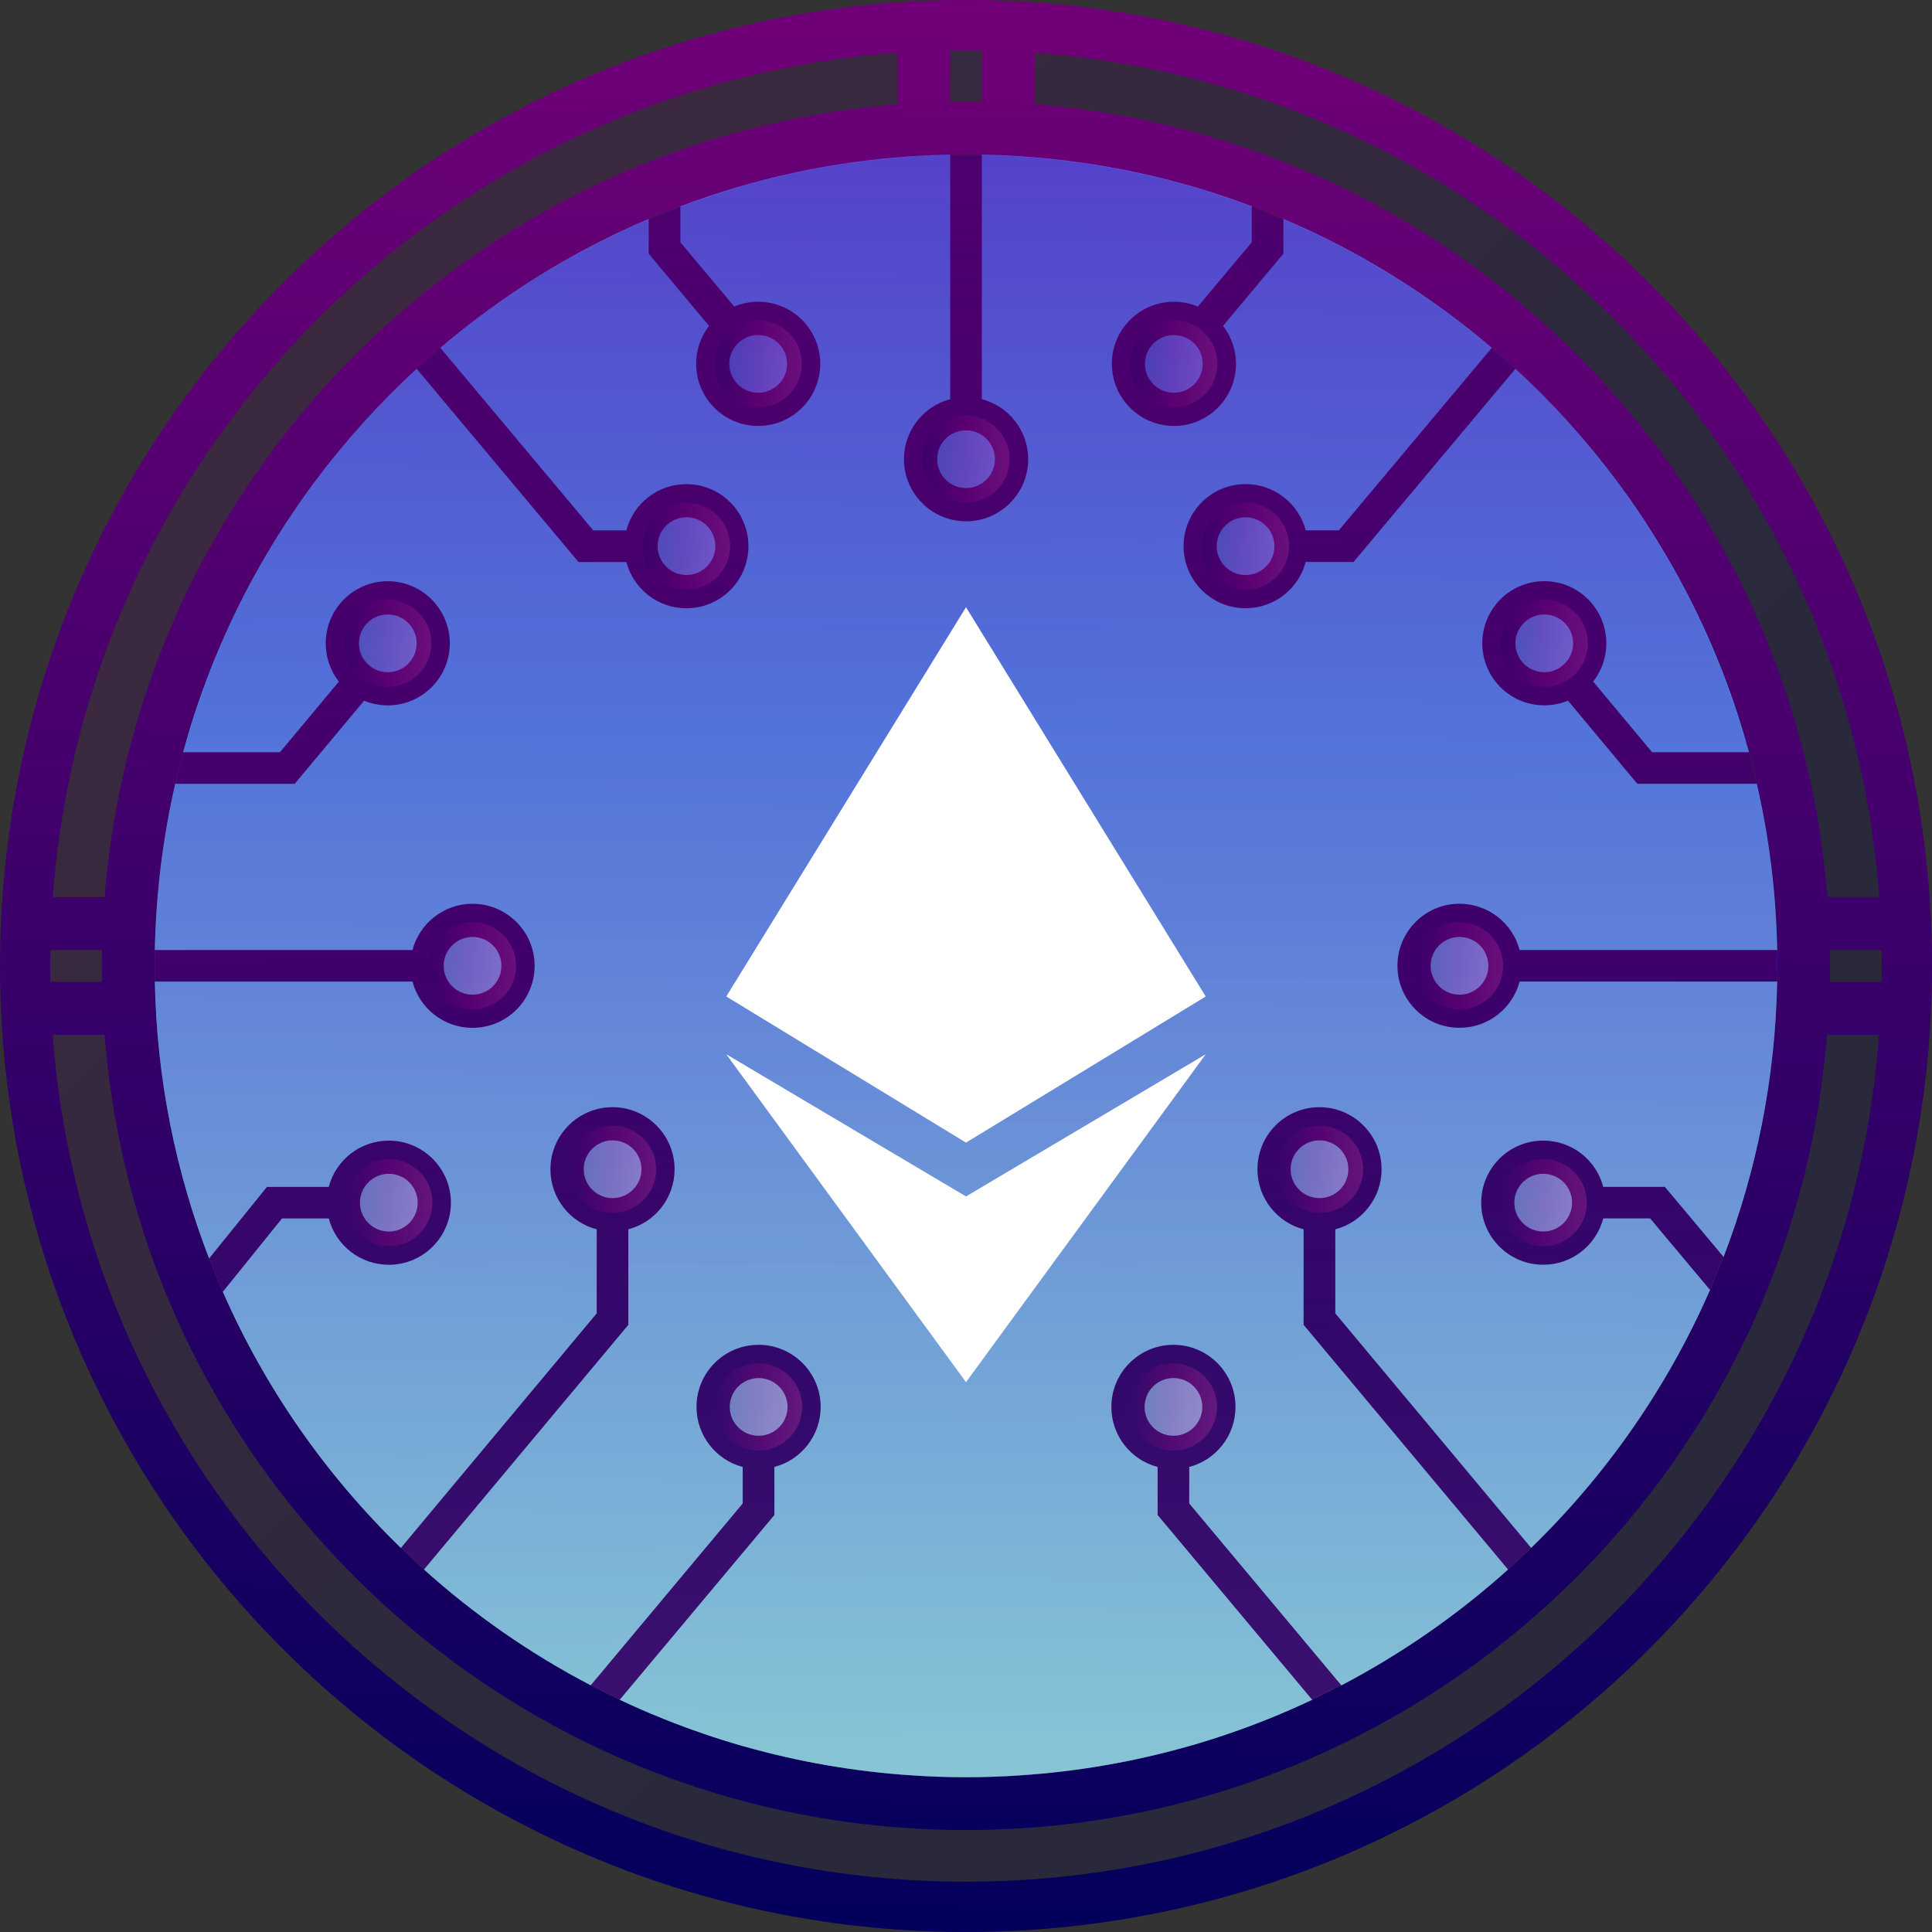 <?xml version="1.0" encoding="utf-8"?>
<!-- Generator: Adobe Illustrator 26.0.0, SVG Export Plug-In . SVG Version: 6.00 Build 0)  -->
<svg version="1.1" id="Capa_1" xmlns="http://www.w3.org/2000/svg" xmlns:xlink="http://www.w3.org/1999/xlink" x="0px" y="0px"
	 viewBox="0 0 512 512" style="enable-background:new 0 0 512 512;" xml:space="preserve">
<rect x="0" y="0" width="512" height="512" fill="#333333" stroke="none"/>
<style type="text/css">
	.st0{opacity:0.2;fill:url(#SVGID_1_);}
	.st1{fill:url(#SVGID_00000163778633645901222770000015018283652594619813_);}
	.st2{fill:url(#SVGID_00000107560699187341107020000015237646339817036979_);}
	.st3{fill:url(#SVGID_00000116945243239678517930000009465185793492704397_);}
	.st4{fill:url(#SVGID_00000000930948586885650190000001310540191059987337_);}
	.st5{fill:url(#SVGID_00000093860793756783421340000015909416104989294733_);}
	.st6{fill:url(#SVGID_00000026846066834916103560000008754793583299594163_);}
	.st7{fill:url(#SVGID_00000005947555057895044480000014600989840297611960_);}
	.st8{fill:url(#SVGID_00000048472449859650554000000015098947569386396828_);}
	.st9{fill:url(#SVGID_00000152225295937696154550000015555975742302815147_);}
	.st10{fill:url(#SVGID_00000044165435487045853310000006705106207345744812_);}
	.st11{fill:url(#SVGID_00000078723291532788190210000013692761397983533473_);}
	.st12{fill:url(#SVGID_00000063601648090514413730000013908595315779326655_);}
	.st13{fill:url(#SVGID_00000073707880220742465540000000485980631136832906_);}
	.st14{fill:url(#SVGID_00000065070218715964258380000016294839176939436718_);}
	.st15{fill:url(#SVGID_00000004509001960918307830000006379460379649493395_);}
	.st16{fill:url(#SVGID_00000152958474321590378500000004511024412517798289_);}
	.st17{fill:url(#SVGID_00000163792921216632094220000007204562734566135955_);}
	.st18{fill:url(#SVGID_00000032631485569818734600000012476767182809697196_);}
	.st19{opacity:0.5;}
	.st20{opacity:0.5;fill:url(#SVGID_00000008140337439880373510000014819792938055924140_);}
	.st21{opacity:0.5;fill:url(#SVGID_00000091724889663962971830000012863919452195827604_);}
	.st22{opacity:0.5;fill:url(#SVGID_00000142874292529736137540000016087999136279031701_);}
	.st23{opacity:0.5;fill:url(#SVGID_00000066476323259007177100000013881498040375454599_);}
	.st24{opacity:0.5;fill:url(#SVGID_00000112634055151297957720000011269651840071807904_);}
	.st25{opacity:0.5;fill:url(#SVGID_00000026155171448707000180000000398404136079394196_);}
	.st26{opacity:0.5;fill:url(#SVGID_00000174584005411211199820000001254599337010530707_);}
	.st27{opacity:0.5;fill:url(#SVGID_00000102527589382132970520000014408502686249610384_);}
	.st28{opacity:0.5;fill:url(#SVGID_00000178922111787653748170000002214571129439108276_);}
	.st29{opacity:0.5;fill:url(#SVGID_00000063605136756120318130000013191329022669492661_);}
	.st30{opacity:0.5;fill:url(#SVGID_00000080208272745263897100000010782486270431558572_);}
	.st31{opacity:0.5;fill:url(#SVGID_00000168803020409538679500000018108842723855248304_);}
	.st32{opacity:0.5;fill:url(#SVGID_00000134235337039253965710000014811788290533080230_);}
	.st33{opacity:0.5;fill:url(#SVGID_00000078045333363860194550000013167875933745643156_);}
	.st34{opacity:0.5;fill:url(#SVGID_00000161626582006251210270000004517879859031171263_);}
	.st35{opacity:0.25;fill:url(#SVGID_00000007405112581013321450000016011179570658932618_);}
	.st36{fill:#FFFFFF;}
</style>
<linearGradient id="SVGID_1_" gradientUnits="userSpaceOnUse" x1="5128.258" y1="4027.608" x2="5160.554" y2="5328.69" gradientTransform="matrix(-0.707 0.707 -0.707 -0.707 6815.215 -441.346)">
	<stop  offset="0" style="stop-color:#00005B"/>
	<stop  offset="0.5" style="stop-color:#A40085"/>
	<stop  offset="1" style="stop-color:#FD53BA"/>
</linearGradient>
<circle class="st0" cx="256" cy="256.01" r="256"/>
<linearGradient id="SVGID_00000051367643804337262210000000847413330638998184_" gradientUnits="userSpaceOnUse" x1="5128.725" y1="4046.438" x2="5155.84" y2="5138.76" gradientTransform="matrix(-1 0 0 -1 5387.171 4400.97)">
	<stop  offset="0" style="stop-color:#00005B"/>
	<stop  offset="0.5" style="stop-color:#A40085"/>
	<stop  offset="1" style="stop-color:#FD53BA"/>
</linearGradient>
<circle style="fill:url(#SVGID_00000051367643804337262210000000847413330638998184_);" cx="256" cy="256.01" r="214.92"/>
<linearGradient id="SVGID_00000070814839816678999780000014335769354149468863_" gradientUnits="userSpaceOnUse" x1="252.762" y1="521.09" x2="271.217" y2="-989.917">
	<stop  offset="0" style="stop-color:#00005B"/>
	<stop  offset="0.5" style="stop-color:#A40085"/>
	<stop  offset="1" style="stop-color:#FD53BA"/>
</linearGradient>
<path style="fill:url(#SVGID_00000070814839816678999780000014335769354149468863_);" d="M504.29,193.36
	c-1.62-6.45-3.48-12.82-5.6-19.05c-6.43-19.14-15.06-37.25-25.59-54.04c-2.97-4.76-6.11-9.4-9.4-13.95
	c-1.26-1.77-2.56-3.55-3.91-5.3c-1.9-2.48-3.82-4.93-5.81-7.35c-30.14-36.74-70.3-64.91-116.3-80.38
	C316.04,6.01,293.1,1.55,269.31,0.33c-4.4-0.23-8.84-0.34-13.31-0.34c-4.46,0-8.89,0.11-13.31,0.34
	c-23.8,1.22-46.71,5.68-68.37,12.97C128.33,28.76,88.17,56.94,58.03,93.67c-1.99,2.41-3.93,4.87-5.83,7.35
	c-1.32,1.75-2.63,3.52-3.91,5.3c-3.29,4.55-6.41,9.21-9.4,13.95c-10.53,16.81-19.14,34.92-25.59,54.04
	c-2.09,6.24-3.95,12.6-5.57,19.05C2.69,213.4,0,234.37,0,255.99c0,28.56,4.68,56.03,13.31,81.66c6.45,19.14,15.06,37.25,25.59,54.04
	c4.14,6.62,8.59,13.05,13.31,19.25c21.25,27.92,48.12,51.33,78.9,68.57c4.63,2.58,9.36,5.04,14.16,7.35
	c9.38,4.53,19.1,8.48,29.05,11.83c21.66,7.26,44.58,11.75,68.37,12.97c4.42,0.21,8.84,0.34,13.31,0.34c4.46,0,8.91-0.13,13.31-0.34
	c23.8-1.22,46.74-5.7,68.37-12.97c9.97-3.35,19.67-7.3,29.07-11.83c4.78-2.31,9.53-4.76,14.16-7.35
	c30.78-17.24,57.63-40.65,78.88-68.57c4.72-6.19,9.16-12.62,13.31-19.22c10.53-16.81,19.16-34.92,25.59-54.06
	c8.63-25.63,13.31-53.1,13.31-81.66C512,234.37,509.33,213.4,504.29,193.36z M274.26,13.98c69.08,5.13,130.1,39.17,171.01,90.08
	c3.35,4.17,6.56,8.44,9.61,12.82c1.69,2.39,3.33,4.81,4.91,7.28c4.85,7.48,9.29,15.23,13.31,23.24
	c7.3,14.55,13.16,29.93,17.43,45.97c3.82,14.31,6.34,29.14,7.48,44.36H484.3c-0.17-2.05-0.36-4.12-0.58-6.15
	c-0.19-1.94-0.43-3.87-0.68-5.79c-0.19-1.56-0.43-3.12-0.66-4.66c-0.17-1.05-0.32-2.09-0.51-3.14c-0.04-0.41-0.11-0.81-0.19-1.2
	c-0.38-2.16-0.77-4.31-1.22-6.45c-0.24-1.28-0.51-2.54-0.81-3.8c-0.15-0.79-0.32-1.56-0.53-2.35c-0.47-2.18-1-4.34-1.58-6.49
	c-0.34-1.3-0.71-2.61-1.07-3.91c-0.34-1.3-0.73-2.58-1.11-3.87c-0.34-1.11-0.66-2.2-1.03-3.31c-0.68-2.18-1.41-4.36-2.18-6.54
	c-0.38-1.07-0.77-2.16-1.17-3.23c-0.75-2.05-1.54-4.06-2.33-6.09c-1.62-4.02-3.35-7.99-5.17-11.9c-3.67-7.8-7.75-15.36-12.24-22.66
	c-1.13-1.84-2.29-3.65-3.46-5.45c-1.56-2.37-3.14-4.72-4.79-7.03c-1.64-2.31-3.31-4.59-5.04-6.84c-7.2-9.4-15.1-18.22-23.65-26.4
	c-5.7-5.45-11.66-10.59-17.9-15.44c-1.56-1.22-3.14-2.39-4.72-3.57c-1.5-1.09-2.99-2.18-4.49-3.23c-0.17-0.13-0.34-0.23-0.49-0.34
	c-1.43-1-2.86-1.96-4.31-2.93c-0.19-0.13-0.36-0.26-0.55-0.38c-1.37-0.9-2.73-1.77-4.12-2.65c-0.36-0.23-0.73-0.45-1.11-0.68
	c-1.05-0.66-2.07-1.28-3.14-1.9c-0.86-0.53-1.69-1.03-2.54-1.52c-0.71-0.41-1.39-0.81-2.11-1.2c-0.98-0.58-1.96-1.13-2.95-1.67
	c-1.18-0.64-2.37-1.28-3.59-1.92c-3.78-1.99-7.65-3.87-11.56-5.66c-1.64-0.75-3.31-1.47-4.98-2.2c-2.01-0.83-4.04-1.67-6.09-2.48
	c-1.86-0.73-3.74-1.43-5.62-2.11c-1.88-0.68-3.78-1.35-5.7-1.99c-2.11-0.71-4.27-1.39-6.43-2.03c-1.62-0.49-3.29-0.96-4.93-1.43
	c-0.15-0.04-0.3-0.06-0.45-0.11c-1.88-0.53-3.78-1.03-5.68-1.47c-1.99-0.49-3.97-0.96-5.96-1.39c-3.99-0.88-8.01-1.62-12.09-2.29
	c-2.03-0.32-4.08-0.64-6.13-0.9c-2.03-0.28-4.1-0.53-6.17-0.75c-2.05-0.21-4.12-0.41-6.22-0.58V13.98z M347.74,450.45h-0.02
	c-3.84,1.82-7.73,3.52-11.68,5.1c-6.81,2.73-13.8,5.13-20.93,7.18c0,0,0,0-0.02,0c-0.15,0.04-0.32,0.09-0.49,0.13
	c-14.29,4.04-29.2,6.64-44.56,7.63c-4.63,0.32-9.31,0.47-14.03,0.47c-4.7,0-9.38-0.15-14.03-0.47c-15.34-0.98-30.25-3.59-44.56-7.63
	c-0.17-0.04-0.32-0.09-0.49-0.13c-7.13-2.05-14.12-4.44-20.93-7.18c-3.97-1.58-7.86-3.29-11.71-5.1c-0.45-0.21-0.9-0.43-1.32-0.64
	c-0.85-0.41-1.71-0.81-2.56-1.24c-1.28-0.64-2.54-1.3-3.8-1.96h-0.02c-16.02-8.37-30.84-18.69-44.17-30.67
	c-1.05-0.92-2.07-1.86-3.1-2.82c-1.03-0.96-2.01-1.9-3.01-2.9h-0.02C86.47,390.98,70.34,368,59.1,342.35l-0.02-0.02
	c-0.68-1.58-1.37-3.18-2.03-4.78c-0.55-1.35-1.09-2.67-1.6-4.02c-8.82-22.83-13.88-47.55-14.38-73.35v-0.02
	c-0.02-1.41-0.04-2.78-0.04-4.17c0-1.41,0.02-2.8,0.04-4.19c0.3-15.12,2.16-29.84,5.4-44.04v-0.02c0.32-1.39,0.66-2.8,1-4.19
	c0.34-1.39,0.73-2.78,1.09-4.17c0.88-3.18,1.79-6.34,2.8-9.46c5.49-16.98,13.01-33.04,22.3-47.87c3.03-4.85,6.24-9.55,9.63-14.12
	c8.1-10.87,17.2-20.98,27.15-30.14h0.02c1.03-0.96,2.03-1.88,3.08-2.82c1.05-0.92,2.11-1.84,3.16-2.73h0.02
	c16.47-14.01,35.03-25.59,55.19-34.15c1.39-0.6,2.8-1.17,4.19-1.73l0.02-0.02c1.2-0.47,2.39-0.92,3.59-1.39
	c0.19-0.06,0.38-0.15,0.58-0.21h0.02c19.37-7.31,40.07-11.88,61.65-13.26c3.27-0.21,6.56-0.34,9.85-0.41
	c1.41-0.04,2.8-0.04,4.19-0.04c1.41,0,2.8,0,4.19,0.04c3.31,0.06,6.6,0.19,9.85,0.41c21.6,1.39,42.29,5.96,61.67,13.26
	c1.41,0.53,2.8,1.07,4.19,1.62c1.41,0.56,2.8,1.13,4.19,1.73c20.19,8.57,38.77,20.14,55.22,34.15c1.07,0.9,2.12,1.82,3.16,2.73
	c1.05,0.94,2.07,1.88,3.1,2.82c9.97,9.16,19.07,19.27,27.15,30.14c3.4,4.57,6.62,9.27,9.63,14.12c9.29,14.82,16.83,30.89,22.3,47.87
	c1,3.12,1.94,6.28,2.8,9.46c0.38,1.39,0.75,2.78,1.11,4.17c0.34,1.39,0.66,2.8,0.98,4.19v0.02c3.27,14.2,5.13,28.92,5.4,44.04
	c0.02,1.39,0.04,2.78,0.04,4.19c0,1.39-0.02,2.76-0.04,4.17v0.02c-0.49,25.65-5.47,50.24-14.21,72.94
	c-0.58,1.47-1.15,2.95-1.75,4.42c-0.6,1.45-1.22,2.88-1.84,4.31c-11.28,25.82-27.47,49-47.4,68.35c-1,0.98-2.01,1.94-3.03,2.9
	c-1,0.96-2.05,1.9-3.08,2.82c-13.33,11.98-28.15,22.3-44.17,30.69c-1.28,0.66-2.54,1.3-3.82,1.94
	C350.33,449.21,349.04,449.83,347.74,450.45z M251.79,13.34c1.41-0.04,2.8-0.04,4.21-0.04s2.82,0,4.23,0.04v13.67h-0.71
	c-1.17-0.02-2.35-0.04-3.52-0.04s-2.35,0.02-3.52,0.04h-0.68V13.34z M21.49,193.36c4.25-16.04,10.13-31.42,17.41-45.95
	c4.02-8.03,8.46-15.78,13.31-23.26c1.6-2.48,3.25-4.89,4.91-7.28c3.08-4.38,6.28-8.65,9.61-12.82
	c40.93-50.9,101.95-84.95,171.03-90.08v13.71c-2.09,0.17-4.17,0.36-6.24,0.58c-2.05,0.21-4.12,0.47-6.17,0.75
	c-2.05,0.26-4.08,0.58-6.13,0.9c-4.06,0.66-8.1,1.41-12.09,2.29c-1.99,0.43-3.97,0.9-5.96,1.39c-1.9,0.45-3.8,0.94-5.68,1.47
	c-0.15,0.04-0.3,0.06-0.45,0.11c-1.64,0.47-3.29,0.94-4.93,1.43c-2.16,0.64-4.29,1.32-6.43,2.03c-1.92,0.64-3.82,1.3-5.7,1.99
	c-1.88,0.68-3.76,1.39-5.62,2.11c-2.05,0.81-4.08,1.64-6.09,2.48c-1.67,0.73-3.33,1.45-4.98,2.2c-3.91,1.79-7.78,3.67-11.56,5.66
	c-1.22,0.64-2.41,1.28-3.59,1.92c-0.98,0.56-1.96,1.09-2.95,1.67c-0.71,0.38-1.41,0.79-2.11,1.2c-0.86,0.49-1.71,1-2.54,1.52
	c-0.98,0.56-1.92,1.15-2.88,1.75c-1.43,0.88-2.84,1.77-4.25,2.69c-1.32,0.85-2.65,1.73-3.95,2.63c-0.51,0.34-1.03,0.68-1.54,1.05
	c-1.11,0.75-2.2,1.54-3.29,2.33c-1.24,0.88-2.48,1.77-3.67,2.69c-1.07,0.79-2.14,1.6-3.18,2.41c-0.21,0.15-0.43,0.32-0.62,0.49
	c-1.41,1.09-2.8,2.2-4.17,3.33c-1.54,1.24-3.03,2.52-4.53,3.8c-2.8,2.41-5.55,4.91-8.22,7.43c-0.47,0.45-0.94,0.9-1.39,1.35
	c-1.13,1.09-2.24,2.2-3.35,3.31c-1.54,1.54-3.05,3.1-4.55,4.7c-2.48,2.65-4.91,5.38-7.3,8.16c-2.61,3.05-5.13,6.19-7.58,9.4
	c-0.85,1.13-1.71,2.24-2.54,3.4c-1.67,2.26-3.31,4.57-4.91,6.92c-0.81,1.17-1.58,2.35-2.37,3.55c-4.68,7.18-8.99,14.61-12.86,22.3
	c-1.94,3.84-3.78,7.75-5.49,11.73c-1.73,3.97-3.35,7.99-4.85,12.07c-1.58,4.29-3.03,8.65-4.36,13.07c-0.49,1.6-0.94,3.2-1.39,4.83
	c-0.21,0.79-0.43,1.56-0.64,2.35c-0.43,1.56-0.81,3.14-1.2,4.72c-0.45,1.86-0.88,3.74-1.28,5.62c-0.41,1.79-0.77,3.59-1.11,5.4
	c-0.06,0.38-0.13,0.75-0.21,1.11c-0.32,1.73-0.62,3.46-0.9,5.21c-0.02,0.21-0.06,0.43-0.11,0.66c-0.3,1.86-0.56,3.74-0.81,5.62
	c-0.28,2.03-0.51,4.08-0.73,6.13c-0.19,1.75-0.36,3.5-0.49,5.28c-0.04,0.3-0.06,0.58-0.09,0.88H13.99
	C15.12,222.5,17.66,207.67,21.49,193.36z M13.31,255.99c0-1.41,0.02-2.82,0.04-4.23h13.69c-0.02,1.41-0.04,2.82-0.04,4.23
	c0,1.41,0.02,2.8,0.04,4.21H13.35C13.33,258.79,13.31,257.4,13.31,255.99z M473.1,364.56c-4.02,8.03-8.46,15.79-13.31,23.26
	c-21.94,33.83-52.08,61.88-87.6,81.27c-4.68,2.56-9.44,4.96-14.29,7.2c-27.19,12.6-57.1,20.31-88.6,22.02
	c-4.4,0.23-8.84,0.36-13.31,0.36c-4.46,0-8.91-0.13-13.31-0.36c-31.51-1.71-61.41-9.42-88.58-22.02c-4.87-2.24-9.63-4.63-14.31-7.2
	c-35.52-19.42-65.66-47.44-87.6-81.27c-4.85-7.5-9.29-15.25-13.31-23.26c-13.8-27.53-22.51-58.06-24.91-90.33h13.73
	c0,0.11,0.02,0.21,0.02,0.32c0.11,1.22,0.21,2.44,0.34,3.65c0.13,1.32,0.26,2.63,0.41,3.95c0.26,2.18,0.53,4.34,0.83,6.47
	c0.15,1.05,0.3,2.09,0.47,3.12c0.26,1.67,0.53,3.33,0.83,4.98c0.3,1.64,0.62,3.29,0.94,4.93c0.3,1.56,0.64,3.12,0.98,4.66
	c0.06,0.28,0.13,0.58,0.21,0.85c0.26,1.2,0.53,2.37,0.83,3.55c0.45,1.86,0.92,3.7,1.43,5.53c0.36,1.37,0.75,2.73,1.15,4.1
	c0.41,1.43,0.83,2.86,1.3,4.31c0.28,0.94,0.58,1.88,0.9,2.8c0.32,1,0.66,2.01,1,3.01c0.53,1.54,1.07,3.1,1.64,4.64
	c14.99,40.71,41.23,75.98,74.91,102.06c2.61,2.01,5.23,3.97,7.92,5.87c1.73,1.22,3.5,2.44,5.3,3.63c4.1,2.73,8.31,5.34,12.6,7.84
	h0.02c3.07,1.77,6.17,3.46,9.33,5.11h0.02c5.02,2.61,10.17,5.02,15.4,7.24c23.39,9.93,48.81,16.11,75.42,17.71
	c4.66,0.28,9.33,0.43,14.03,0.43c4.72,0,9.4-0.15,14.03-0.43c26.64-1.6,52.03-7.78,75.44-17.71c5.23-2.22,10.36-4.64,15.38-7.24
	c9.48-4.89,18.6-10.42,27.26-16.55c4.34-3.05,8.54-6.28,12.64-9.61c5.47-4.49,10.72-9.18,15.76-14.12c2.52-2.48,4.98-5,7.37-7.58
	c4.81-5.17,9.36-10.57,13.67-16.17c9.7-12.6,18.11-26.23,25.06-40.69c3.08-6.43,5.87-13.03,8.35-19.78c0.45-1.2,0.88-2.39,1.3-3.61
	c0.43-1.22,0.83-2.41,1.24-3.65c0.41-1.22,0.79-2.43,1.17-3.65c0.38-1.24,0.75-2.46,1.11-3.7c0.73-2.48,1.41-4.98,2.05-7.48
	c0.3-1.13,0.58-2.24,0.83-3.38c0.06-0.26,0.13-0.51,0.19-0.77c0.28-1.13,0.53-2.24,0.77-3.38c0.02-0.09,0.04-0.17,0.06-0.26
	c0.26-1.22,0.51-2.41,0.77-3.63c0.51-2.56,0.98-5.13,1.41-7.71c0.43-2.61,0.81-5.19,1.15-7.82c0.51-3.93,0.92-7.88,1.24-11.85h13.76
	C495.62,306.51,486.9,337.03,473.1,364.56z M498.65,260.2h-13.69c0.02-1.07,0.04-2.16,0.04-3.23c0.02-0.34,0.02-0.66,0.02-0.98
	c0-0.34,0-0.66-0.02-1c0-1.07-0.02-2.14-0.04-3.23h13.71c0.02,1.41,0.02,2.82,0.02,4.23C498.69,257.4,498.69,258.79,498.65,260.2z"
	/>
<g>
	
		<linearGradient id="SVGID_00000096032161831503150550000015872113958239099805_" gradientUnits="userSpaceOnUse" x1="183.148" y1="-66.976" x2="180.072" y2="463.607">
		<stop  offset="5.347593e-03" style="stop-color:#7F2CE3"/>
		<stop  offset="0.491" style="stop-color:#449AF9"/>
		<stop  offset="1" style="stop-color:#64EFE2"/>
	</linearGradient>
	<path style="fill:url(#SVGID_00000096032161831503150550000015872113958239099805_);" d="M181.92,152.38
		c4.23,0,7.65-3.42,7.65-7.65c0-4.23-3.42-7.65-7.65-7.65c-4.16,0-7.55,3.33-7.64,7.47v0.36
		C174.37,149.06,177.76,152.38,181.92,152.38z"/>
	
		<linearGradient id="SVGID_00000033349095687923585100000010182704612981499296_" gradientUnits="userSpaceOnUse" x1="104.143" y1="-67.434" x2="101.067" y2="463.149">
		<stop  offset="5.347593e-03" style="stop-color:#7F2CE3"/>
		<stop  offset="0.491" style="stop-color:#449AF9"/>
		<stop  offset="1" style="stop-color:#64EFE2"/>
	</linearGradient>
	<path style="fill:url(#SVGID_00000033349095687923585100000010182704612981499296_);" d="M98.46,176.81
		c1.23,0.84,2.71,1.33,4.31,1.33c4.23,0,7.65-3.43,7.65-7.65c0-4.23-3.43-7.65-7.65-7.65c-4.23,0-7.65,3.43-7.65,7.65
		c0,2.1,0.84,3.99,2.21,5.38L98.46,176.81z"/>
	
		<linearGradient id="SVGID_00000026146537939332035530000003038581735838581167_" gradientUnits="userSpaceOnUse" x1="127.103" y1="-67.301" x2="124.028" y2="463.282">
		<stop  offset="5.347593e-03" style="stop-color:#7F2CE3"/>
		<stop  offset="0.491" style="stop-color:#449AF9"/>
		<stop  offset="1" style="stop-color:#64EFE2"/>
	</linearGradient>
	<path style="fill:url(#SVGID_00000026146537939332035530000003038581735838581167_);" d="M125.23,263.6c4.23,0,7.65-3.43,7.65-7.65
		c0-4.23-3.42-7.65-7.65-7.65c-4.23,0-7.65,3.43-7.65,7.65C117.58,260.18,121,263.6,125.23,263.6z"/>
	
		<linearGradient id="SVGID_00000111905298317794410820000004017281723625435567_" gradientUnits="userSpaceOnUse" x1="201.879" y1="-66.868" x2="198.803" y2="463.715">
		<stop  offset="5.347593e-03" style="stop-color:#7F2CE3"/>
		<stop  offset="0.491" style="stop-color:#449AF9"/>
		<stop  offset="1" style="stop-color:#64EFE2"/>
	</linearGradient>
	<path style="fill:url(#SVGID_00000111905298317794410820000004017281723625435567_);" d="M200.93,104.08
		c4.23,0,7.65-3.43,7.65-7.65c0-4.23-3.43-7.65-7.65-7.65c-1.65,0-3.17,0.53-4.42,1.41l-1,0.84c-1.38,1.38-2.24,3.29-2.24,5.4
		C193.28,100.65,196.71,104.08,200.93,104.08z"/>
	
		<linearGradient id="SVGID_00000078012255166373920540000014792529910862374570_" gradientUnits="userSpaceOnUse" x1="105.284" y1="-67.427" x2="102.209" y2="463.155">
		<stop  offset="5.347593e-03" style="stop-color:#7F2CE3"/>
		<stop  offset="0.491" style="stop-color:#449AF9"/>
		<stop  offset="1" style="stop-color:#64EFE2"/>
	</linearGradient>
	<path style="fill:url(#SVGID_00000078012255166373920540000014792529910862374570_);" d="M103.04,311.07
		c-4.23,0-7.65,3.43-7.65,7.65s3.42,7.65,7.65,7.65c4.23,0,7.65-3.43,7.65-7.65S107.27,311.07,103.04,311.07z"/>
	
		<linearGradient id="SVGID_00000046298318678895495030000006668457815666444169_" gradientUnits="userSpaceOnUse" x1="164.522" y1="-67.084" x2="161.447" y2="463.499">
		<stop  offset="5.347593e-03" style="stop-color:#7F2CE3"/>
		<stop  offset="0.491" style="stop-color:#449AF9"/>
		<stop  offset="1" style="stop-color:#64EFE2"/>
	</linearGradient>
	<path style="fill:url(#SVGID_00000046298318678895495030000006668457815666444169_);" d="M169.99,309.86
		c0-4.23-3.43-7.65-7.65-7.65c-4.23,0-7.65,3.42-7.65,7.65s3.43,7.65,7.65,7.65C166.56,317.52,169.99,314.09,169.99,309.86z"/>
	
		<linearGradient id="SVGID_00000157989400306833291060000013456180300342088358_" gradientUnits="userSpaceOnUse" x1="410.618" y1="-65.657" x2="407.542" y2="464.925">
		<stop  offset="5.347593e-03" style="stop-color:#7F2CE3"/>
		<stop  offset="0.491" style="stop-color:#449AF9"/>
		<stop  offset="1" style="stop-color:#64EFE2"/>
	</linearGradient>
	<path style="fill:url(#SVGID_00000157989400306833291060000013456180300342088358_);" d="M409.25,178.14c1.6,0,3.08-0.49,4.3-1.33
		l1.14-0.95c1.36-1.38,2.21-3.28,2.21-5.37c0-4.23-3.43-7.65-7.65-7.65s-7.65,3.43-7.65,7.65
		C401.6,174.71,405.02,178.14,409.25,178.14z"/>
	
		<linearGradient id="SVGID_00000060007436762849185550000013210853122155987377_" gradientUnits="userSpaceOnUse" x1="331.312" y1="-66.117" x2="328.236" y2="464.466">
		<stop  offset="5.347593e-03" style="stop-color:#7F2CE3"/>
		<stop  offset="0.491" style="stop-color:#449AF9"/>
		<stop  offset="1" style="stop-color:#64EFE2"/>
	</linearGradient>
	<path style="fill:url(#SVGID_00000060007436762849185550000013210853122155987377_);" d="M322.44,144.74
		c0,4.23,3.43,7.65,7.65,7.65c4.16,0,7.54-3.32,7.64-7.45v-0.39c-0.11-4.13-3.48-7.46-7.64-7.46
		C325.87,137.08,322.44,140.51,322.44,144.74z"/>
	
		<linearGradient id="SVGID_00000054239897722540273880000010174588546217647510_" gradientUnits="userSpaceOnUse" x1="312.024" y1="-66.229" x2="308.948" y2="464.354">
		<stop  offset="5.347593e-03" style="stop-color:#7F2CE3"/>
		<stop  offset="0.491" style="stop-color:#449AF9"/>
		<stop  offset="1" style="stop-color:#64EFE2"/>
	</linearGradient>
	<path style="fill:url(#SVGID_00000054239897722540273880000010174588546217647510_);" d="M311.08,104.08
		c4.23,0,7.65-3.43,7.65-7.65c0-2.11-0.85-4.02-2.23-5.4l-1.01-0.84c-1.25-0.88-2.77-1.41-4.41-1.41c-4.23,0-7.65,3.43-7.65,7.65
		C303.43,100.65,306.86,104.08,311.08,104.08z"/>
	
		<linearGradient id="SVGID_00000082333816819022615010000017840966092953301666_" gradientUnits="userSpaceOnUse" x1="313.512" y1="-66.22" x2="310.436" y2="464.362">
		<stop  offset="5.347593e-03" style="stop-color:#7F2CE3"/>
		<stop  offset="0.491" style="stop-color:#449AF9"/>
		<stop  offset="1" style="stop-color:#64EFE2"/>
	</linearGradient>
	<path style="fill:url(#SVGID_00000082333816819022615010000017840966092953301666_);" d="M318.62,372.85
		c0-4.23-3.42-7.65-7.65-7.65c-4.23,0-7.65,3.43-7.65,7.65c0,4.16,3.32,7.54,7.46,7.64h0.39
		C315.3,380.39,318.62,377.01,318.62,372.85z"/>
	
		<linearGradient id="SVGID_00000065793812858385377280000002299583363183198851_" gradientUnits="userSpaceOnUse" x1="351.855" y1="-65.998" x2="348.779" y2="464.585">
		<stop  offset="5.347593e-03" style="stop-color:#7F2CE3"/>
		<stop  offset="0.491" style="stop-color:#449AF9"/>
		<stop  offset="1" style="stop-color:#64EFE2"/>
	</linearGradient>
	<path style="fill:url(#SVGID_00000065793812858385377280000002299583363183198851_);" d="M357.33,309.86
		c0-4.23-3.43-7.65-7.65-7.65c-4.23,0-7.65,3.42-7.65,7.65s3.43,7.65,7.65,7.65C353.9,317.52,357.33,314.09,357.33,309.86z"/>
	
		<linearGradient id="SVGID_00000080205622004557855380000003495742144697331072_" gradientUnits="userSpaceOnUse" x1="257.098" y1="-66.547" x2="254.022" y2="464.035">
		<stop  offset="5.347593e-03" style="stop-color:#7F2CE3"/>
		<stop  offset="0.491" style="stop-color:#449AF9"/>
		<stop  offset="1" style="stop-color:#64EFE2"/>
	</linearGradient>
	<path style="fill:url(#SVGID_00000080205622004557855380000003495742144697331072_);" d="M256.01,114.04
		c-4.23,0-7.65,3.42-7.65,7.65c0,4.23,3.43,7.65,7.65,7.65s7.65-3.42,7.65-7.65C263.66,117.46,260.23,114.04,256.01,114.04z"/>
	
		<linearGradient id="SVGID_00000167377346321107284190000016565453749327749252_" gradientUnits="userSpaceOnUse" x1="411.195" y1="-65.654" x2="408.12" y2="464.929">
		<stop  offset="5.347593e-03" style="stop-color:#7F2CE3"/>
		<stop  offset="0.491" style="stop-color:#449AF9"/>
		<stop  offset="1" style="stop-color:#64EFE2"/>
	</linearGradient>
	<path style="fill:url(#SVGID_00000167377346321107284190000016565453749327749252_);" d="M408.96,311.07
		c-4.23,0-7.65,3.43-7.65,7.65s3.42,7.65,7.65,7.65c4.22,0,7.65-3.42,7.65-7.64v-0.03C416.61,314.49,413.19,311.07,408.96,311.07z"
		/>
	
		<linearGradient id="SVGID_00000134249525186726878800000015990853872985166525_" gradientUnits="userSpaceOnUse" x1="388.649" y1="-65.785" x2="385.573" y2="464.798">
		<stop  offset="5.347593e-03" style="stop-color:#7F2CE3"/>
		<stop  offset="0.491" style="stop-color:#449AF9"/>
		<stop  offset="1" style="stop-color:#64EFE2"/>
	</linearGradient>
	<path style="fill:url(#SVGID_00000134249525186726878800000015990853872985166525_);" d="M386.78,248.3
		c-4.23,0-7.65,3.43-7.65,7.65c0,4.23,3.42,7.65,7.65,7.65s7.65-3.43,7.65-7.65C394.43,251.72,391.01,248.3,386.78,248.3z"/>
	
		<linearGradient id="SVGID_00000145017674436383552770000004832579641180369327_" gradientUnits="userSpaceOnUse" x1="203.593" y1="-66.858" x2="200.518" y2="463.725">
		<stop  offset="5.347593e-03" style="stop-color:#7F2CE3"/>
		<stop  offset="0.491" style="stop-color:#449AF9"/>
		<stop  offset="1" style="stop-color:#64EFE2"/>
	</linearGradient>
	<path style="fill:url(#SVGID_00000145017674436383552770000004832579641180369327_);" d="M201.04,365.2
		c-4.23,0-7.65,3.43-7.65,7.65c0,4.16,3.32,7.54,7.46,7.64h0.39c4.13-0.1,7.46-3.48,7.46-7.64
		C208.7,368.63,205.27,365.2,201.04,365.2z"/>
	
		<linearGradient id="SVGID_00000124155729891460968830000011058843373661426875_" gradientUnits="userSpaceOnUse" x1="257.87" y1="-66.543" x2="254.794" y2="464.04">
		<stop  offset="5.347593e-03" style="stop-color:#7F2CE3"/>
		<stop  offset="0.491" style="stop-color:#449AF9"/>
		<stop  offset="1" style="stop-color:#64EFE2"/>
	</linearGradient>
	<path style="fill:url(#SVGID_00000124155729891460968830000011058843373661426875_);" d="M402.71,260.12h68.26v0.02
		c-0.49,25.66-5.47,50.25-14.21,72.96l-15.55-18.57h-16.34c-1.84-7.07-8.25-12.26-15.89-12.26c-9.1,0-16.45,7.37-16.45,16.45
		s7.35,16.45,16.45,16.45c7.65,0,14.06-5.21,15.89-12.28h12.43l15.87,18.95c-11.28,25.83-27.47,49.01-47.41,68.37l-51.89-62.15
		v-22.28c7.05-1.84,12.26-8.27,12.26-15.89c0-9.1-7.37-16.47-16.47-16.47c-9.08,0-16.43,7.37-16.43,16.47
		c0,7.63,5.21,14.06,12.24,15.89v25.32l54.18,64.84c-13.33,11.99-28.16,22.3-44.18,30.7l-40.31-48.2v-9.68
		c7.05-1.84,12.26-8.27,12.26-15.92c0-9.08-7.37-16.45-16.45-16.45s-16.45,7.37-16.45,16.45c0,7.65,5.19,14.08,12.26,15.92v12.73
		l40.96,48.97c-3.85,1.82-7.73,3.52-11.69,5.11c-6.81,2.73-13.8,5.13-20.94,7.18c0,0,0,0-0.02,0c-0.15,0.04-0.32,0.09-0.49,0.13
		c-14.29,4.04-29.21,6.64-44.57,7.63c-4.64,0.32-9.31,0.47-14.04,0.47c-4.7,0-9.38-0.15-14.04-0.47
		c-15.34-0.98-30.25-3.59-44.57-7.63c-0.17-0.04-0.32-0.09-0.49-0.13c-7.14-2.05-14.12-4.44-20.94-7.18
		c-3.97-1.58-7.86-3.29-11.71-5.11c-0.45-0.21-0.9-0.43-1.32-0.64c0.43,0.21,0.88,0.43,1.32,0.62l40.98-48.95v-12.73
		c7.05-1.84,12.26-8.27,12.26-15.92c0-9.08-7.37-16.45-16.47-16.45c-9.08,0-16.43,7.37-16.43,16.45c0,7.65,5.21,14.08,12.24,15.92
		v9.68l-40.27,48.18h-0.02c-16.02-8.37-30.85-18.69-44.18-30.68l54.16-64.84v-25.32c7.05-1.84,12.26-8.27,12.26-15.89
		c0-9.1-7.37-16.47-16.45-16.47c-9.08,0-16.45,7.37-16.45,16.47c0,7.63,5.19,14.06,12.26,15.89v22.28l-51.89,62.15h-0.02
		c-19.8-19.23-35.93-42.22-47.17-67.87l15.68-19.44h12.39c1.86,7.07,8.27,12.28,15.92,12.28c9.08,0,16.45-7.37,16.45-16.45
		s-7.37-16.45-16.45-16.45c-7.65,0-14.06,5.19-15.92,12.26H70.75l-15.34,18.97c-8.82-22.84-13.89-47.56-14.38-73.36v-0.02h68.28
		c1.86,7.07,8.29,12.26,15.9,12.26c9.1,0,16.47-7.35,16.47-16.43s-7.37-16.45-16.47-16.45c-7.61,0-14.04,5.19-15.9,12.26H41.03
		c0.3-15.13,2.16-29.85,5.41-44.05H78.1l18.39-22.03c1.92,0.79,4.04,1.24,6.28,1.24c9.06,0,16.43-7.35,16.43-16.43
		c0-9.1-7.37-16.47-16.43-16.47c-9.1,0-16.45,7.37-16.45,16.47c0,3.82,1.3,7.33,3.48,10.13l-15.62,18.72H48.53
		c0.88-3.18,1.79-6.35,2.8-9.46c5.49-16.98,13.01-33.05,22.3-47.88c3.03-4.85,6.24-9.55,9.63-14.12
		c8.1-10.87,17.2-20.98,27.15-30.14h0.02l42.88,51.19h12.69c1.84,7.05,8.25,12.26,15.89,12.26c9.1,0,16.45-7.35,16.45-16.45
		s-7.35-16.45-16.45-16.45c-7.65,0-14.06,5.19-15.89,12.26h-8.78L116.7,92.18c16.47-14.01,35.04-25.59,55.21-34.16v9.23l16,19.12
		c-2.16,2.78-3.42,6.26-3.42,10.04c0,9.1,7.37,16.47,16.43,16.47c9.1,0,16.45-7.37,16.45-16.47c0-9.08-7.35-16.45-16.45-16.45
		c-2.26,0-4.4,0.47-6.34,1.28l-14.27-17.03v-9.55c19.38-7.31,40.08-11.88,61.66-13.27c3.27-0.21,6.56-0.34,9.85-0.41v64.8
		c-7.03,1.84-12.26,8.27-12.26,15.92c0,9.06,7.37,16.45,16.45,16.45c9.1,0,16.47-7.39,16.47-16.45c0-7.65-5.23-14.08-12.28-15.92
		v-64.8c3.31,0.06,6.6,0.19,9.85,0.41c21.6,1.39,42.3,5.96,61.68,13.27v9.55l-14.27,17.03c-1.97-0.81-4.12-1.28-6.34-1.28
		c-9.1,0-16.47,7.37-16.47,16.45c0,9.1,7.37,16.47,16.47,16.47c9.06,0,16.43-7.37,16.43-16.47c0-3.78-1.28-7.26-3.44-10.04l16-19.12
		v-9.23c20.19,8.57,38.78,20.15,55.23,34.16l-40.53,48.37h-8.78c-1.86-7.07-8.29-12.26-15.92-12.26c-9.08,0-16.45,7.35-16.45,16.45
		s7.37,16.45,16.45,16.45c7.63,0,14.06-5.21,15.92-12.26h12.67l42.9-51.19c9.98,9.17,19.08,19.27,27.15,30.14
		c3.4,4.57,6.62,9.27,9.63,14.12c9.29,14.83,16.84,30.89,22.3,47.88c1,3.12,1.94,6.28,2.8,9.46h-25.66l-15.62-18.72
		c2.2-2.8,3.5-6.3,3.5-10.13c0-9.1-7.37-16.47-16.45-16.47c-9.1,0-16.43,7.37-16.43,16.47c0,9.08,7.33,16.43,16.43,16.43
		c2.22,0,4.36-0.45,6.28-1.24l18.37,22.03h31.66c3.27,14.21,5.13,28.93,5.41,44.05h-68.26c-1.86-7.07-8.29-12.26-15.94-12.26
		c-9.06,0-16.43,7.37-16.43,16.45s7.37,16.43,16.43,16.43C394.42,272.39,400.85,267.2,402.71,260.12z"/>
</g>
<g class="st19">
	
		<linearGradient id="SVGID_00000006686010805529876250000015018542342193864585_" gradientUnits="userSpaceOnUse" x1="170.37" y1="144.733" x2="193.472" y2="144.733">
		<stop  offset="0" style="stop-color:#00005B"/>
		<stop  offset="0.5" style="stop-color:#A40085"/>
		<stop  offset="1" style="stop-color:#FD53BA"/>
	</linearGradient>
	
		<circle style="opacity:0.5;fill:url(#SVGID_00000006686010805529876250000015018542342193864585_);" cx="181.92" cy="144.73" r="11.55"/>
	
		<linearGradient id="SVGID_00000014606695404563354330000009709543432104195991_" gradientUnits="userSpaceOnUse" x1="189.382" y1="96.422" x2="212.484" y2="96.422">
		<stop  offset="0" style="stop-color:#00005B"/>
		<stop  offset="0.5" style="stop-color:#A40085"/>
		<stop  offset="1" style="stop-color:#FD53BA"/>
	</linearGradient>
	
		<circle style="opacity:0.5;fill:url(#SVGID_00000014606695404563354330000009709543432104195991_);" cx="200.93" cy="96.42" r="11.55"/>
	
		<linearGradient id="SVGID_00000006692633651148548870000007782306345826947985_" gradientUnits="userSpaceOnUse" x1="244.449" y1="121.69" x2="267.551" y2="121.69">
		<stop  offset="0" style="stop-color:#00005B"/>
		<stop  offset="0.5" style="stop-color:#A40085"/>
		<stop  offset="1" style="stop-color:#FD53BA"/>
	</linearGradient>
	
		<circle style="opacity:0.5;fill:url(#SVGID_00000006692633651148548870000007782306345826947985_);" cx="256" cy="121.69" r="11.55"/>
	
		<linearGradient id="SVGID_00000165941199141750173560000010302338917174718347_" gradientUnits="userSpaceOnUse" x1="299.53" y1="96.422" x2="322.632" y2="96.422">
		<stop  offset="0" style="stop-color:#00005B"/>
		<stop  offset="0.5" style="stop-color:#A40085"/>
		<stop  offset="1" style="stop-color:#FD53BA"/>
	</linearGradient>
	
		<circle style="opacity:0.5;fill:url(#SVGID_00000165941199141750173560000010302338917174718347_);" cx="311.08" cy="96.42" r="11.55"/>
	
		<linearGradient id="SVGID_00000165234346002247024290000006968343132472241049_" gradientUnits="userSpaceOnUse" x1="318.538" y1="144.733" x2="341.64" y2="144.733">
		<stop  offset="0" style="stop-color:#00005B"/>
		<stop  offset="0.5" style="stop-color:#A40085"/>
		<stop  offset="1" style="stop-color:#FD53BA"/>
	</linearGradient>
	
		<circle style="opacity:0.5;fill:url(#SVGID_00000165234346002247024290000006968343132472241049_);" cx="330.09" cy="144.73" r="11.55"/>
	
		<linearGradient id="SVGID_00000026844369501484504950000006918576489852730267_" gradientUnits="userSpaceOnUse" x1="397.698" y1="170.487" x2="420.8" y2="170.487">
		<stop  offset="0" style="stop-color:#00005B"/>
		<stop  offset="0.5" style="stop-color:#A40085"/>
		<stop  offset="1" style="stop-color:#FD53BA"/>
	</linearGradient>
	
		<circle style="opacity:0.5;fill:url(#SVGID_00000026844369501484504950000006918576489852730267_);" cx="409.25" cy="170.49" r="11.55"/>
	
		<linearGradient id="SVGID_00000121990398721137893820000016301865193364500640_" gradientUnits="userSpaceOnUse" x1="375.233" y1="255.95" x2="398.335" y2="255.95">
		<stop  offset="0" style="stop-color:#00005B"/>
		<stop  offset="0.5" style="stop-color:#A40085"/>
		<stop  offset="1" style="stop-color:#FD53BA"/>
	</linearGradient>
	
		<circle style="opacity:0.5;fill:url(#SVGID_00000121990398721137893820000016301865193364500640_);" cx="386.78" cy="255.95" r="11.55"/>
	
		<linearGradient id="SVGID_00000098196615319530725570000013141128114402481061_" gradientUnits="userSpaceOnUse" x1="338.125" y1="309.866" x2="361.227" y2="309.866">
		<stop  offset="0" style="stop-color:#00005B"/>
		<stop  offset="0.5" style="stop-color:#A40085"/>
		<stop  offset="1" style="stop-color:#FD53BA"/>
	</linearGradient>
	
		<circle style="opacity:0.5;fill:url(#SVGID_00000098196615319530725570000013141128114402481061_);" cx="349.68" cy="309.87" r="11.55"/>
	
		<linearGradient id="SVGID_00000103262677420173359380000017090648304358737572_" gradientUnits="userSpaceOnUse" x1="397.416" y1="318.722" x2="420.518" y2="318.722">
		<stop  offset="0" style="stop-color:#00005B"/>
		<stop  offset="0.5" style="stop-color:#A40085"/>
		<stop  offset="1" style="stop-color:#FD53BA"/>
	</linearGradient>
	
		<circle style="opacity:0.5;fill:url(#SVGID_00000103262677420173359380000017090648304358737572_);" cx="408.97" cy="318.72" r="11.55"/>
	
		<linearGradient id="SVGID_00000123420411014874374680000000677083631665398409_" gradientUnits="userSpaceOnUse" x1="299.415" y1="372.848" x2="322.517" y2="372.848">
		<stop  offset="0" style="stop-color:#00005B"/>
		<stop  offset="0.5" style="stop-color:#A40085"/>
		<stop  offset="1" style="stop-color:#FD53BA"/>
	</linearGradient>
	
		<circle style="opacity:0.5;fill:url(#SVGID_00000123420411014874374680000000677083631665398409_);" cx="310.97" cy="372.85" r="11.55"/>
	
		<linearGradient id="SVGID_00000086661873893360847700000006320059448707603075_" gradientUnits="userSpaceOnUse" x1="189.493" y1="372.848" x2="212.595" y2="372.848">
		<stop  offset="0" style="stop-color:#00005B"/>
		<stop  offset="0.5" style="stop-color:#A40085"/>
		<stop  offset="1" style="stop-color:#FD53BA"/>
	</linearGradient>
	
		<circle style="opacity:0.5;fill:url(#SVGID_00000086661873893360847700000006320059448707603075_);" cx="201.04" cy="372.85" r="11.55"/>
	
		<linearGradient id="SVGID_00000109709167956689646440000005755680729887475081_" gradientUnits="userSpaceOnUse" x1="150.786" y1="309.866" x2="173.888" y2="309.866">
		<stop  offset="0" style="stop-color:#00005B"/>
		<stop  offset="0.5" style="stop-color:#A40085"/>
		<stop  offset="1" style="stop-color:#FD53BA"/>
	</linearGradient>
	
		<circle style="opacity:0.5;fill:url(#SVGID_00000109709167956689646440000005755680729887475081_);" cx="162.34" cy="309.87" r="11.55"/>
	
		<linearGradient id="SVGID_00000139282187133835405470000012205344730529851819_" gradientUnits="userSpaceOnUse" x1="91.495" y1="318.722" x2="114.597" y2="318.722">
		<stop  offset="0" style="stop-color:#00005B"/>
		<stop  offset="0.5" style="stop-color:#A40085"/>
		<stop  offset="1" style="stop-color:#FD53BA"/>
	</linearGradient>
	
		<circle style="opacity:0.5;fill:url(#SVGID_00000139282187133835405470000012205344730529851819_);" cx="103.05" cy="318.72" r="11.55"/>
	
		<linearGradient id="SVGID_00000110458970883543497360000013997852087966229153_" gradientUnits="userSpaceOnUse" x1="113.679" y1="255.95" x2="136.78" y2="255.95">
		<stop  offset="0" style="stop-color:#00005B"/>
		<stop  offset="0.5" style="stop-color:#A40085"/>
		<stop  offset="1" style="stop-color:#FD53BA"/>
	</linearGradient>
	
		<circle style="opacity:0.5;fill:url(#SVGID_00000110458970883543497360000013997852087966229153_);" cx="125.23" cy="255.95" r="11.55"/>
	
		<linearGradient id="SVGID_00000113337292478601917680000014574287177112678547_" gradientUnits="userSpaceOnUse" x1="91.213" y1="170.487" x2="114.315" y2="170.487">
		<stop  offset="0" style="stop-color:#00005B"/>
		<stop  offset="0.5" style="stop-color:#A40085"/>
		<stop  offset="1" style="stop-color:#FD53BA"/>
	</linearGradient>
	
		<circle style="opacity:0.5;fill:url(#SVGID_00000113337292478601917680000014574287177112678547_);" cx="102.76" cy="170.49" r="11.55"/>
</g>
<linearGradient id="SVGID_00000039120181972213808270000008224558739019926419_" gradientUnits="userSpaceOnUse" x1="254.451" y1="-3.488" x2="257.527" y2="511.716">
	<stop  offset="0" style="stop-color:#00005B"/>
	<stop  offset="0.5" style="stop-color:#A40085"/>
	<stop  offset="1" style="stop-color:#FD53BA"/>
</linearGradient>
<circle style="opacity:0.25;fill:url(#SVGID_00000039120181972213808270000008224558739019926419_);" cx="256" cy="256.01" r="214.99"/>
<g>
	<g>
		<polygon class="st36" points="319.53,264.08 256,160.92 192.47,264.08 256,302.81 		"/>
		<polygon class="st36" points="192.47,279.39 256,366.29 319.53,279.39 256,317.07 		"/>
	</g>
</g>
</svg>
